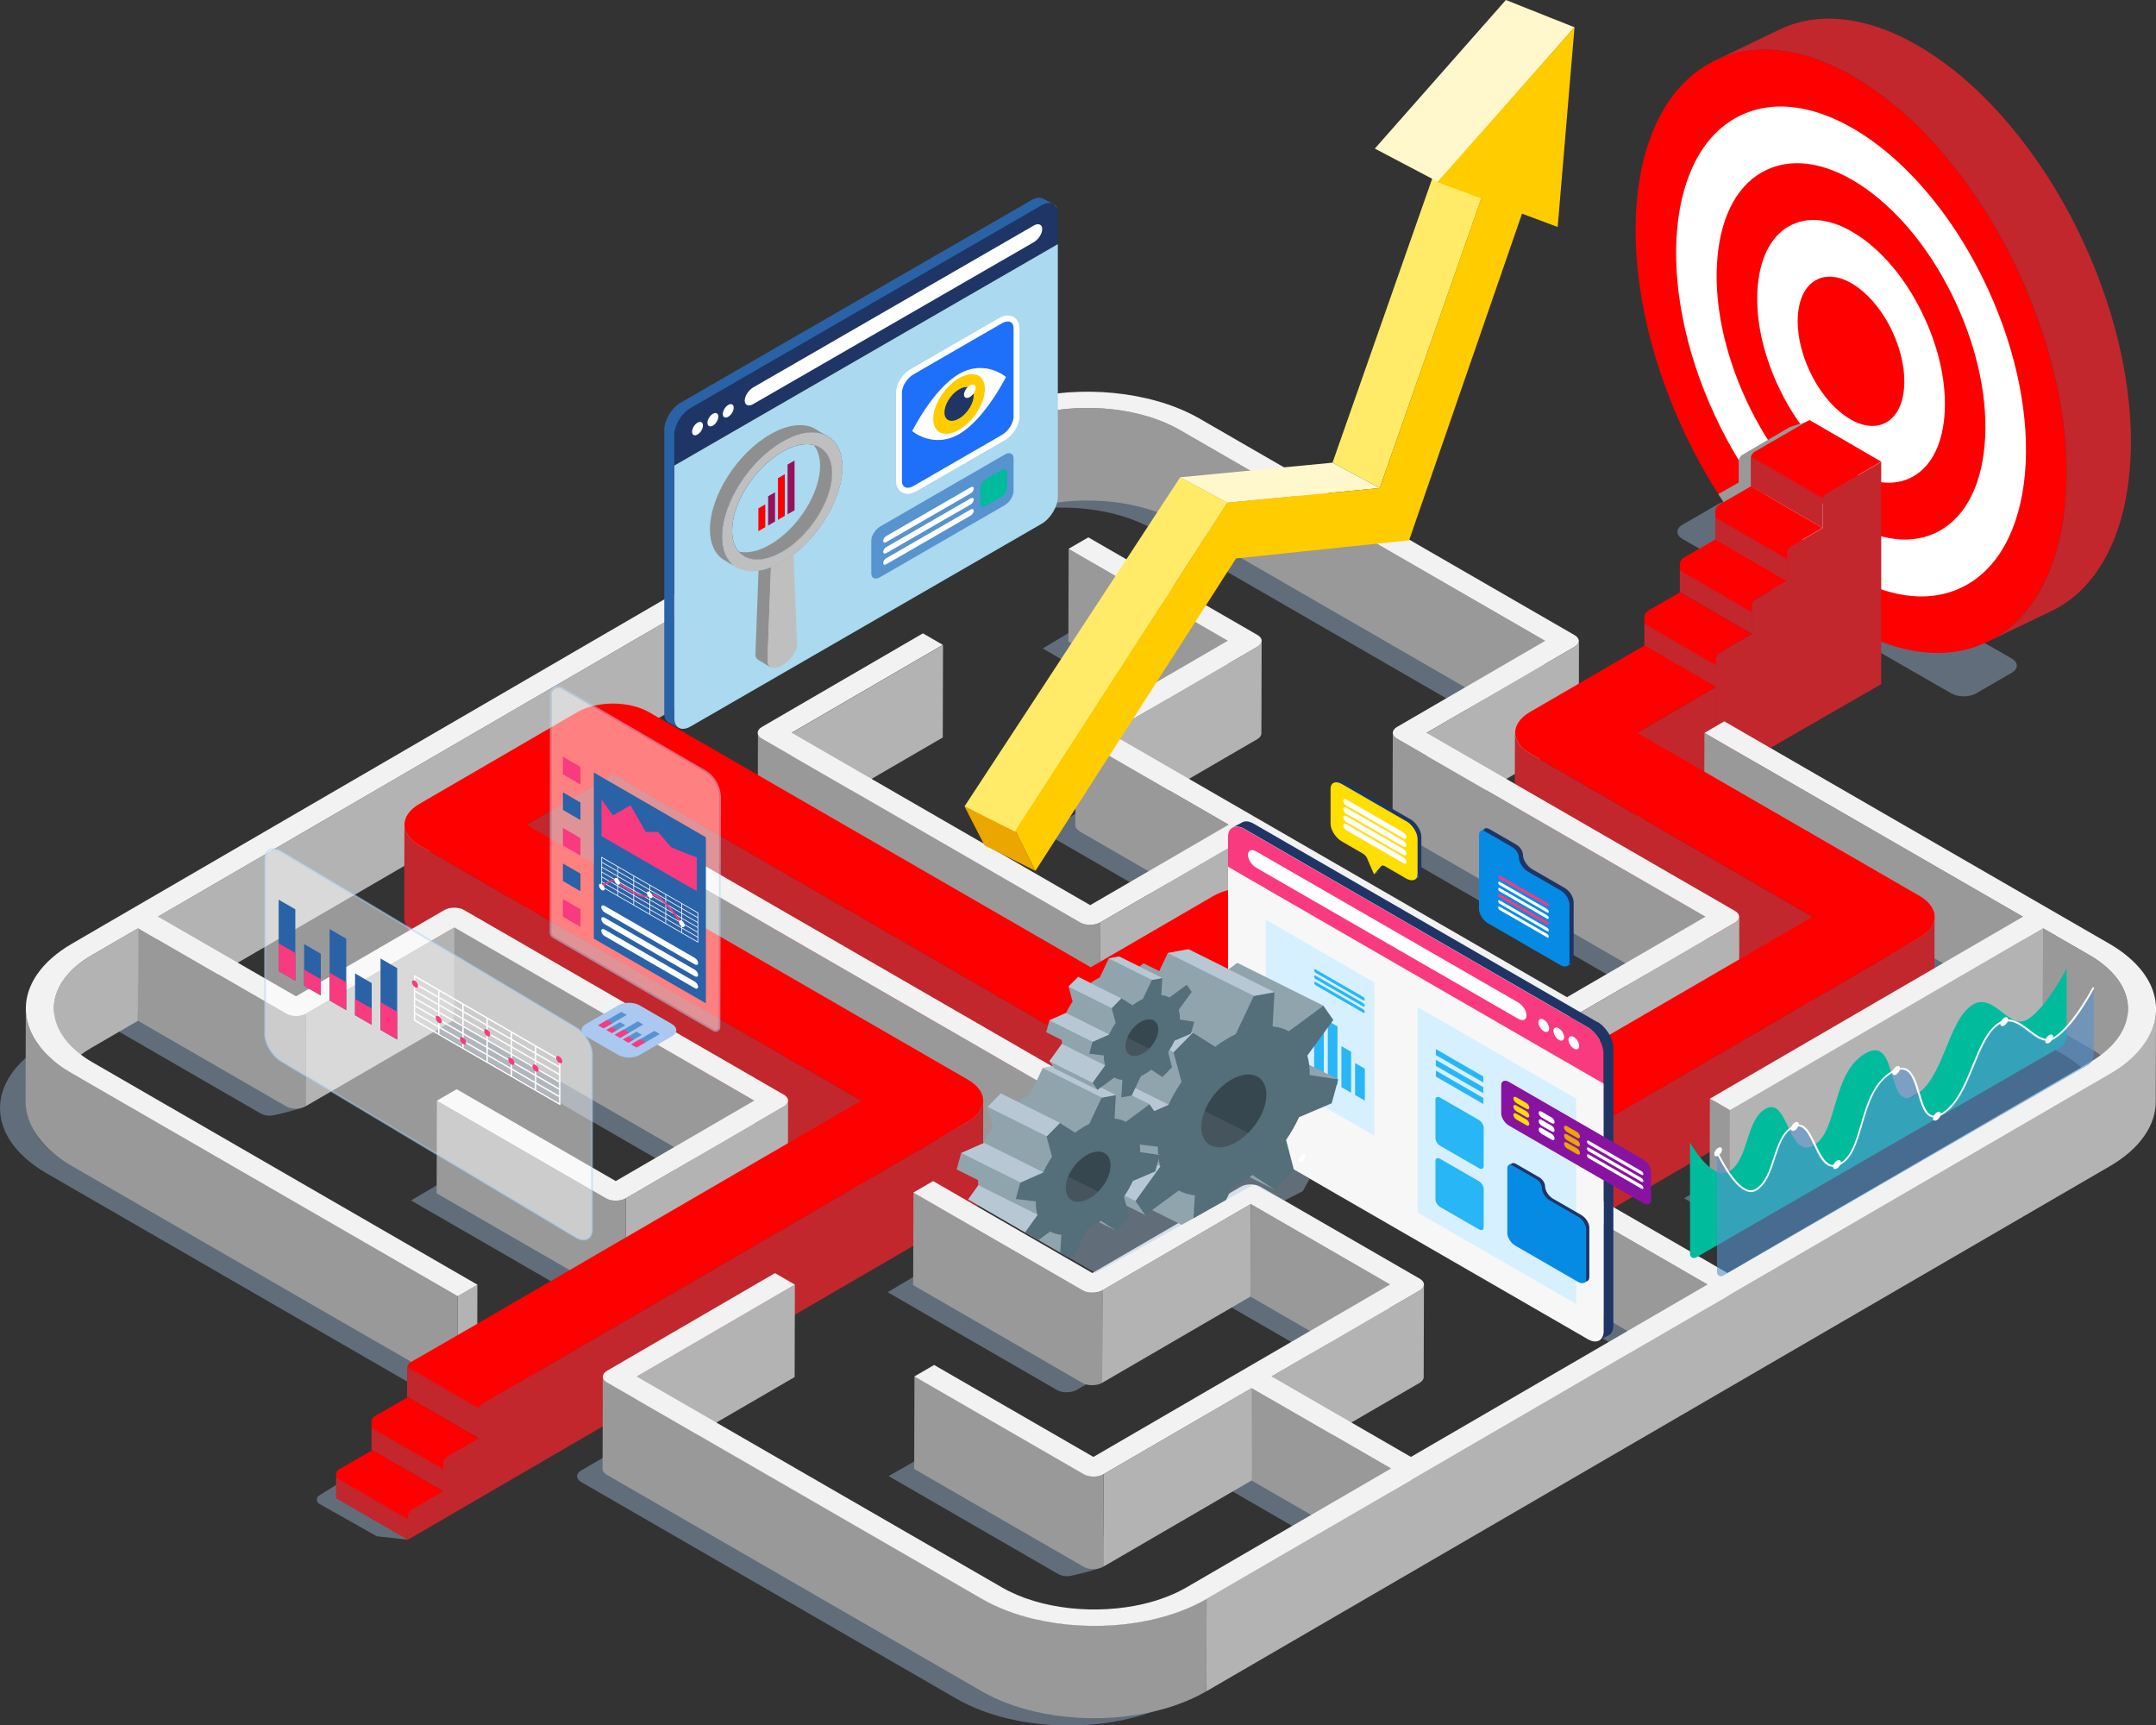 <?xml version="1.0" encoding="UTF-8"?><svg xmlns="http://www.w3.org/2000/svg" xmlns:xlink="http://www.w3.org/1999/xlink" viewBox="0 0 249.75 199.84"><rect x="0" y="0" width="249.75" height="199.84" fill="#333333" stroke="none"/><defs><style>.cls-1{fill:#068be5;}.cls-2{fill:#ffeb67;}.cls-3{opacity:.54;}.cls-3,.cls-4{fill:#f7f7f7;}.cls-5,.cls-6,.cls-7{fill:#fff;}.cls-8{fill:url(#Dégradé_sans_nom_5-7);}.cls-9{fill:#2962a6;}.cls-10{fill:#29b6f6;}.cls-11{mix-blend-mode:multiply;}.cls-11,.cls-12{fill:#999;}.cls-13{fill:#bfbfbf;}.cls-14,.cls-6{opacity:.5;}.cls-15{fill:#37474f;}.cls-16{fill:#546e7a;}.cls-17{fill:#c1272d;}.cls-18{fill:#1f4996;}.cls-19{isolation:isolate;}.cls-20{stroke-width:.16px;}.cls-20,.cls-6,.cls-21,.cls-7{stroke-miterlimit:10;}.cls-20,.cls-22,.cls-21{fill:none;}.cls-20,.cls-21{stroke:#fff;}.cls-23,.cls-24{fill:#a8c4e5;}.cls-25{fill:#fff8cc;}.cls-26{fill:#b7c8d4;}.cls-27{fill:#1e3565;}.cls-28{fill:url(#Dégradé_sans_nom_5-6);}.cls-29{fill:#d6f0ff;}.cls-30{fill:url(#Dégradé_sans_nom_5);}.cls-31,.cls-24{opacity:.4;}.cls-32{fill:url(#Dégradé_sans_nom_5-4);}.cls-33{fill:#325594;}.cls-34{fill:#ffde01;}.cls-35{fill:#8f8f8f;}.cls-36{fill:#90a4ae;}.cls-37{fill:#95115a;}.cls-6{stroke:#a6d3ff;}.cls-6,.cls-7{stroke-width:.21px;}.cls-38{fill:url(#Dégradé_sans_nom_5-3);}.cls-39{fill:url(#Dégradé_sans_nom_5-2);}.cls-40{fill:#eca600;}.cls-41{clip-path:url(#clippath);}.cls-42{fill:#69757b;opacity:.31;}.cls-43{fill:url(#Dégradé_sans_nom_5-5);}.cls-44{fill:#00bb9c;}.cls-21{stroke-width:.08px;}.cls-45{fill:#b3b3b3;}.cls-46{fill:#aac8f0;}.cls-47{fill:#fc0;}.cls-48{fill:#1e70fa;}.cls-7{stroke:#b4d8fc;}.cls-49{opacity:.6;}.cls-49,.cls-50{fill:#5793ce;}.cls-51{fill:#ecf3ff;}.cls-52{fill:#f93a7f;}.cls-53{fill:#f2f2f2;}.cls-54{fill:red;}.cls-55{fill:#aad9f0;}.cls-56{fill:#8813a0;}</style><linearGradient id="Dégradé_sans_nom_5" x1="207.09" y1="58.82" x2="212.13" y2="50.1" gradientUnits="userSpaceOnUse"><stop offset=".28" stop-color="#c1272d"/><stop offset=".3" stop-color="#dc1519"/><stop offset=".31" stop-color="red"/></linearGradient><linearGradient id="Dégradé_sans_nom_5-2" x1="202.31" y1="64.57" x2="206.01" y2="58.18" xlink:href="#Dégradé_sans_nom_5"/><linearGradient id="Dégradé_sans_nom_5-3" x1="198.2" y1="70.71" x2="201.9" y2="64.31" xlink:href="#Dégradé_sans_nom_5"/><linearGradient id="Dégradé_sans_nom_5-4" x1="194.07" y1="76.88" x2="197.79" y2="70.45" xlink:href="#Dégradé_sans_nom_5"/><linearGradient id="Dégradé_sans_nom_5-5" x1="51.45" y1="164.27" x2="56.49" y2="155.54" xlink:href="#Dégradé_sans_nom_5"/><linearGradient id="Dégradé_sans_nom_5-6" x1="46.66" y1="170.02" x2="50.36" y2="163.61" xlink:href="#Dégradé_sans_nom_5"/><linearGradient id="Dégradé_sans_nom_5-7" x1="42.78" y1="175.76" x2="46.25" y2="169.75" xlink:href="#Dégradé_sans_nom_5"/><clipPath id="clippath"><polygon class="cls-22" points="108.47 136.8 126.91 147.45 145.24 137.19 154.58 142.31 166.26 120.71 140.02 98.83 111.83 108.47 108.47 136.8"/></clipPath></defs><g class="cls-19"><g id="Calque_2"><g id="Layer_1"><g><g id="goal"><g class="cls-31"><path class="cls-23" d="M194.91,62.43l31.13,17.88c.8,.46,2.09,.46,2.88,0l4.11-2.38c.8-.46,.8-1.21,0-1.66l-31.13-17.88c-.8-.46-2.09-.46-2.88,0l-4.11,2.38c-.8,.46-.8,1.21,0,1.66Z"/></g><g><path class="cls-54" d="M239.23,58.19c.37-4.08,.07-8.5-.88-13.15-.92-4.48-2.42-8.98-4.44-13.36-2.02-4.38-4.48-8.43-7.3-12.04-2.92-3.74-6.09-6.83-9.44-9.19-3.35-2.36-6.67-3.85-9.87-4.43-3.09-.56-5.94-.25-8.47,.92-2.53,1.17-4.61,3.14-6.19,5.86-1.63,2.82-2.65,6.31-3.02,10.39-.37,4.08-.07,8.5,.88,13.15,.92,4.48,2.42,8.98,4.44,13.36,2.02,4.38,4.48,8.43,7.3,12.04,2.92,3.74,6.09,6.83,9.44,9.19,3.35,2.36,6.67,3.85,9.87,4.43,3.09,.56,5.94,.25,8.47-.92,2.53-1.17,4.61-3.14,6.19-5.86,1.63-2.82,2.65-6.31,3.02-10.39Z"/><ellipse class="cls-5" cx="214.42" cy="40.69" rx="17.43" ry="30.19" transform="translate(2.71 93.71) rotate(-24.8)"/><path class="cls-54" d="M229.89,51.61c.46-5.04-.72-10.91-3.32-16.53-2.6-5.62-6.31-10.32-10.44-13.24s-8.2-3.69-11.44-2.19c-3.25,1.5-5.29,5.1-5.74,10.14-.46,5.04,.72,10.91,3.32,16.53,2.6,5.62,6.31,10.32,10.44,13.24,4.13,2.91,8.2,3.69,11.44,2.19,3.25-1.5,5.29-5.1,5.74-10.14Z"/><path class="cls-5" d="M225.23,48.31c.32-3.52-.5-7.62-2.32-11.54-1.81-3.93-4.4-7.21-7.29-9.24-2.89-2.04-5.72-2.58-7.99-1.53-2.27,1.05-3.69,3.56-4.01,7.08-.32,3.52,.5,7.62,2.32,11.54,1.81,3.93,4.4,7.21,7.29,9.24,2.89,2.04,5.72,2.58,7.99,1.53,2.27-1.05,3.69-3.56,4.01-7.08Z"/><path class="cls-54" d="M220.56,45.02c.18-2-.29-4.33-1.32-6.56-1.03-2.23-2.5-4.09-4.14-5.25-1.64-1.16-3.25-1.46-4.54-.87-1.29,.59-2.1,2.02-2.28,4.02-.18,2,.29,4.33,1.32,6.56,1.03,2.23,2.5,4.09,4.14,5.25,1.64,1.16,3.25,1.46,4.54,.87,1.29-.6,2.1-2.02,2.28-4.02Z"/><path class="cls-17" d="M245.81,41.45c-.92-4.48-2.42-8.98-4.44-13.36-2.02-4.38-4.48-8.43-7.3-12.04-2.92-3.74-6.09-6.83-9.44-9.19-3.35-2.36-6.67-3.85-9.87-4.43-3.09-.56-5.94-.25-8.47,.92l-7.46,3.59c2.53-1.17,5.38-1.48,8.47-.92,3.21,.58,6.53,2.07,9.87,4.43,3.35,2.36,6.52,5.45,9.44,9.19,2.82,3.61,5.27,7.66,7.3,12.04,2.02,4.38,3.52,8.87,4.44,13.36,.96,4.64,1.25,9.07,.88,13.15-.37,4.08-1.39,7.58-3.02,10.39-1.58,2.72-3.66,4.69-6.19,5.86l7.46-3.59c2.53-1.17,4.61-3.14,6.19-5.86,1.63-2.82,2.65-6.31,3.02-10.39,.37-4.08,.07-8.5-.88-13.15Z"/></g></g><g id="maze"><g><path class="cls-11" d="M202.15,61.63l7.56-12.94-2.38,.78-5.5,3.21c-.23,.13-.42,.46-.42,.72v2.49s-2.36,1.34-2.36,1.34c.98,1.53,2.01,3,3.1,4.4Z"/><path class="cls-30" d="M209.61,48.65l-6.38,3.69c-.23,.13-.42,.46-.42,.72v3.27s8.32,4.82,8.32,4.82v-3.27c-.01-.27,.18-.59,.41-.72l6.38-3.69-8.31-4.82Z"/><path class="cls-39" d="M202.82,56.33l-3.7,2.14c-.23,.13-.42,.46-.42,.72v3.27s8.32,4.82,8.32,4.82v-3.27c-.01-.27,.18-.59,.41-.72l3.7-2.14-8.31-4.82Z"/><path class="cls-38" d="M198.71,62.47l-3.7,2.14c-.23,.13-.42,.46-.42,.72v3.27s8.32,4.82,8.32,4.82v-3.27c-.01-.27,.18-.59,.41-.72l3.7-2.14-8.31-4.82Z"/><path class="cls-17" d="M217.92,53.46v25.78s-19.26,11.08-19.26,11.08l.14-10.71v-3.32c-.01-.27,.18-.59,.41-.72l3.7-2.14v-3.27c-.01-.27,.18-.59,.41-.72l3.7-2.14v-3.27c-.01-.27,.18-.59,.41-.72l3.7-2.14v-3.27c-.01-.27,.18-.59,.41-.72l6.38-3.69Z"/><path class="cls-32" d="M194.6,68.61l-3.7,2.14c-.23,.13-.42,.46-.42,.72v3.32s8.32,4.82,8.32,4.82v-3.32c-.01-.27,.18-.59,.41-.72l3.7-2.14-8.31-4.82Z"/></g><g><g class="cls-31"><path class="cls-23" d="M4.38,131.67c-1.12-1.58-1.41-3.32-.86-4.98,.55-1.66,1.92-3.24,4.14-4.53l5.36-3.11,17.14,9.9c.3,.18,.72,.28,1.15,.28s3.46-.79,3.76-.97l14.57-9.3,34.74,20.06-16.04,9.32-17.58-11.15-3.14,1.85,1.15,.67,18.43,10.64c.3,.18,.72,.27,1.15,.27s.85-.1,1.15-.28l18.33-10.65c.3-.18,.47-.42,.47-.67,0-.25-.17-.49-.48-.67l-37.04-21.39c-.64-.37-1.67-.37-2.3,0l-17.18,9.99-15.99-9.23L112.29,61.36c1.48-.86,3.18-1.5,5-1.93,2.73-.64,5.72-.8,8.59-.48,2.87,.32,5.6,1.12,7.83,2.41l42.29,24.41-17.18,9.98c-.3,.18-.47,.42-.47,.67,0,.25,.17,.49,.48,.67l35.74,20.63-16.04,9.32-53.03-30.62,17.19-9.99c.3-.18,.47-.42,.47-.67,0-.25-.17-.49-.48-.67l-18.65-11.92-3.24,1.94,18.44,10.65-17.19,9.99c-.62,.36-.63,.95,.13,1.4l17.17,9.91-16.04,9.32-34.59-19.97,17.52-10.18-2.31-1.33-18.67,10.85c-.3,.18-.47,.42-.47,.67,0,.25,.17,.49,.48,.67l36.89,21.3c.3,.18,.72,.27,1.15,.27s.85-.1,1.15-.27l17.18-9.98,35.74,20.63c.3,.18,.72,.28,1.15,.28,.43,0,.85-.1,1.15-.28l18.33-10.65c.3-.18,.47-.42,.47-.67,0-.25-.17-.49-.48-.67l-35.74-20.63,17.18-9.98c.3-.18,.47-.42,.47-.67,0-.25-.18-.49-.48-.66l-43.44-25.08c-1.8-1.04-3.88-1.82-6.1-2.34-3.33-.78-6.96-.98-10.44-.58-3.48,.39-6.8,1.37-9.48,2.93L5.35,120.84c-1.79,1.04-3.13,2.24-4.02,3.53-1.34,1.93-1.66,4.03-.98,6.05,.68,2.01,2.38,3.94,5.08,5.5l44.59,25.75,2.96-.82L7.72,134.58c-1.49-.86-2.6-1.85-3.34-2.9Z"/><path class="cls-23" d="M246.42,126.34c-.68-2.01-2.38-3.94-5.08-5.5l-44.59-25.75-2.29,1.33,1.15,.67,35.74,20.63-36.26,21.07,2.31,1.33,2.96-.82-.17-.8,33.47-19.45,5.39,3.11c1.49,.86,2.6,1.85,3.34,2.9,1.12,1.58,1.41,3.32,.86,4.98-.55,1.66-1.92,3.24-4.13,4.53l-42.01,24.41-54.19-31.28c-.3-.18-.72-.28-1.15-.28-.43,0-.85,.1-1.15,.28l-17.18,9.98-55.34-31.95-2.29,1.33,1.15,.67,55.34,31.95c.3,.18,.72,.28,1.15,.28,.43,0,3.3-.76,3.61-.93l14.72-9.33,53.03,30.62-34.36,19.97-16.14-9.32,17.18-9.98c.3-.18,.47-.42,.47-.67,0-.25-.18-.49-.48-.67l-18.45-10.65c-.3-.18-.72-.28-1.15-.28s-.84,.1-1.15,.28l-17.18,9.99-17.21-11.4-3.52,2.08,19.6,11.32c.3,.18,.72,.28,1.15,.27,.43,0,.85-.1,1.15-.27l17.18-9.99,16.14,9.32-34.36,19.97-17.24-11.32-3.5,2,19.6,11.32c.3,.18,.72,.28,1.15,.28,.43,0,3.39-.78,3.7-.95l14.63-9.31,16.14,9.32-23.68,13.76c-1.48,.86-3.18,1.5-5,1.93-2.73,.64-5.73,.8-8.59,.48-2.87-.32-5.6-1.12-7.83-2.41l-42.29-24.41,18.33-10.65-2.31-1.33-19.47,11.32c-.3,.18-.47,.42-.47,.67,0,.25,.18,.49,.48,.67l43.44,25.08c1.8,1.04,3.88,1.82,6.1,2.34,3.33,.78,6.96,.98,10.44,.59,3.47-.39,6.8-1.37,9.48-2.93l104.64-60.81c1.79-1.04,3.13-2.24,4.02-3.53,1.34-1.93,1.66-4.03,.98-6.04Z"/></g><path class="cls-12" d="M136.71,49.82c-2.23-1.29-4.96-2.09-7.83-2.41-2.87-.32-5.87-.16-8.59,.48-1.82,.43-3.52,1.07-5,1.93l-.03,10.72c1.48-.86,3.18-1.5,5-1.93,2.73-.64,5.72-.8,8.59-.48,2.87,.32,5.6,1.12,7.83,2.41l42.29,24.41,.03-10.72-42.29-24.41Z"/><polygon class="cls-12" points="124.94 64.24 123.79 63.58 123.76 74.3 124.91 74.96 142.2 84.94 142.23 74.22 124.94 64.24"/><polygon class="cls-17" points="198.8 79.55 198.77 90.27 189.6 95.6 189.64 84.88 198.8 79.55"/><path class="cls-45" d="M182.44,74.9l-17.18,9.98-.03,10.72,17.18-9.98c.3-.18,.47-.42,.47-.67l.03-10.72c0,.25-.17,.49-.47,.67Z"/><path class="cls-45" d="M145.68,74.89l-17.19,9.99-.03,10.72,17.19-9.99c.3-.18,.47-.42,.47-.67l.03-10.72c0,.25-.17,.49-.47,.67Z"/><polygon class="cls-45" points="109.24 74.7 109.21 85.42 91.69 95.6 91.72 84.88 109.24 74.7"/><path class="cls-12" d="M125.17,85.62c-.4-.24-.58-.51-.58-.77l-.03,10.72c0,.26,.19,.53,.58,.77l17.17,9.91,.03-10.72-17.17-9.91Z"/><polygon class="cls-17" points="71.06 89.68 71.03 100.4 60.96 106.25 60.99 95.53 71.06 89.68"/><polygon class="cls-53" points="144.65 96.86 144.62 107.58 142.31 106.25 142.34 95.53 144.65 96.86"/><polygon class="cls-45" points="115.28 49.82 115.25 60.54 18.26 116.9 18.29 106.18 115.28 49.82"/><polygon class="cls-12" points="198.59 85.55 197.44 84.88 197.41 95.6 198.56 96.27 234.3 116.9 234.33 106.18 198.59 85.55"/><path class="cls-17" d="M177.22,87.28c-1.09-.63-1.72-1.51-1.73-2.4l-.03,10.72c0,.89,.64,1.77,1.73,2.4l32.74,18.9,.03-10.72-32.74-18.9Z"/><path class="cls-12" d="M161.82,85.55c-.3-.18-.48-.42-.48-.67l-.03,10.72c0,.25,.17,.49,.48,.67l35.74,20.63,.03-10.72-35.74-20.63Z"/><polygon class="cls-45" points="144.65 96.86 144.62 107.58 127.43 117.57 127.46 106.85 144.65 96.86"/><path class="cls-12" d="M126.32,107.12c-.43,0-.85-.1-1.15-.27l-36.89-21.3c-.3-.18-.48-.42-.48-.67l-.03,10.72c0,.25,.17,.49,.48,.67l36.89,21.3c.3,.18,.72,.27,1.15,.27s.85-.1,1.15-.27l.03-10.72c-.3,.18-.72,.27-1.15,.27Z"/><polygon class="cls-53" points="236.64 107.51 236.61 118.23 234.3 116.9 234.33 106.18 236.64 107.51"/><polygon class="cls-53" points="18.29 106.18 18.26 116.9 15.97 118.23 16 107.51 18.29 106.18"/><path class="cls-12" d="M245.38,113.53c-.74-1.06-1.86-2.04-3.34-2.9l-5.39-3.11-.03,10.72,5.39,3.11c1.49,.86,2.6,1.85,3.34,2.9,.76,1.07,1.13,2.21,1.13,3.35l.03-10.72c0-1.14-.37-2.28-1.13-3.35Z"/><path class="cls-45" d="M10.64,110.63c-2.22,1.29-3.59,2.87-4.14,4.53-.18,.54-.27,1.09-.27,1.63l-.03,10.72c0-.55,.09-1.09,.27-1.63,.55-1.66,1.92-3.24,4.14-4.53l5.36-3.11,.03-10.72-5.36,3.11Z"/><path class="cls-45" d="M201.01,106.85l-18.33,10.65-.03,10.72,18.33-10.65c.3-.18,.47-.42,.47-.67l.03-10.72c0,.25-.17,.49-.47,.67Z"/><path class="cls-12" d="M181.54,117.77c-.43,0-.85-.1-1.15-.28l-35.74-20.63-.03,10.72,35.74,20.63c.3,.18,.72,.28,1.15,.28s.85-.1,1.15-.28l.03-10.72c-.3,.18-.72,.28-1.15,.28Z"/><path class="cls-17" d="M48.58,97.93c-1.09-.63-1.72-1.51-1.73-2.4l-.03,10.72c0,.89,.64,1.77,1.73,2.4l51.18,29.55,.03-10.72-51.18-29.55Z"/><path class="cls-12" d="M34.3,117.69c-.43,0-.85-.1-1.15-.28l-17.14-9.9-.03,10.72,17.14,9.9c.3,.18,.72,.28,1.15,.28s.85-.1,1.15-.28l.03-10.72c-.3,.18-.72,.28-1.15,.28Z"/><polygon class="cls-17" points="144.73 110.98 144.69 121.7 130.5 129.95 130.53 119.23 144.73 110.98"/><path class="cls-17" d="M126.39,120.22c-1.54,0-3.05-.36-4.15-.99l-51.18-29.55-.03,10.72,51.18,29.55c1.09,.63,2.61,.99,4.15,.99,1.54,0,3.05-.36,4.14-.99l.03-10.72c-1.09,.63-2.59,.99-4.14,.99Z"/><polygon class="cls-12" points="87.36 127.48 87.33 138.2 52.6 118.14 52.28 107.16 87.36 127.48"/><polygon class="cls-45" points="52.63 107.42 52.6 118.14 35.41 128.13 35.44 117.41 52.63 107.42"/><path class="cls-17" d="M222.4,108.58l-36.65,21.3-.03,10.72,36.65-21.3c1.09-.63,1.71-1.51,1.7-2.4l.03-10.72c0,.89-.62,1.77-1.7,2.4Z"/><polygon class="cls-45" points="236.64 107.51 236.61 118.23 200.35 139.3 200.26 128.5 236.64 107.51"/><polygon class="cls-12" points="200.38 128.58 200.35 139.3 198.04 137.97 198.07 127.25 200.38 128.58"/><path class="cls-12" d="M126.44,128.42c-.43,0-.85-.1-1.15-.28l-55.34-31.95-1.15-.67-.03,10.72,1.15,.67,55.34,31.95c.3,.18,.72,.28,1.15,.28,.43,0,.85-.1,1.15-.28l.03-10.72c-.3,.18-.72,.28-1.15,.28Z"/><path class="cls-17" d="M181.61,130.87c-1.54,0-3.05-.36-4.15-.99l-32.74-18.9-.03,10.72,32.74,18.9c1.09,.63,2.61,.99,4.15,.99,1.54,0,3.22-.48,4.31-1.11l-.14-10.6c-1.09,.63-2.59,.99-4.14,.99Z"/><polygon class="cls-45" points="144.82 118.06 144.74 128.88 127.55 138.87 127.33 128.26 144.82 118.06"/><path class="cls-45" d="M90.82,128.14l-18.33,10.65-.03,10.72,18.33-10.65c.3-.18,.47-.42,.47-.67l.03-10.72c0,.25-.17,.49-.47,.67Z"/><path class="cls-12" d="M71.34,139.07c-.43,0-.85-.1-1.15-.27l-18.43-10.64-1.15-.67-.03,10.72,1.15,.67,18.43,10.64c.3,.18,.72,.27,1.15,.27,.43,0,.85-.1,1.15-.28l.03-10.72c-.3,.18-.72,.28-1.15,.28Z"/><polygon class="cls-53" points="200.09 147.45 200.06 158.17 197.77 159.5 197.8 148.78 200.09 147.45"/><polygon class="cls-12" points="197.8 148.78 197.77 159.5 144.74 128.88 144.77 118.16 197.8 148.78"/><polygon class="cls-12" points="161.03 148.78 161 159.5 144.85 150.18 144.88 139.46 161.03 148.78"/><polygon class="cls-45" points="144.88 139.46 144.85 150.18 127.67 160.17 127.7 149.45 144.88 139.46"/><polygon class="cls-45" points="55.3 148.78 55.27 159.5 52.98 160.83 53.01 150.11 55.3 148.78"/><path class="cls-12" d="M8.42,124.37c-2.7-1.56-4.4-3.49-5.08-5.5-.23-.69-.35-1.39-.35-2.09l-.03,10.72c0,.7,.11,1.4,.35,2.09,.68,2.01,2.38,3.94,5.08,5.5l44.59,25.75,.03-10.72L8.42,124.37Z"/><path class="cls-54" d="M198.8,79.55l-9.16,5.33,32.74,18.9c1.09,.63,1.73,1.51,1.73,2.4,0,.89-.62,1.77-1.7,2.4l-36.65,21.3c-1.09,.63-2.59,.99-4.14,.99-1.54,0-3.05-.36-4.15-.99l-32.74-18.9-14.2,8.25c-1.09,.63-2.59,.99-4.14,.99s-3.05-.36-4.15-.99l-51.18-29.55-10.07,5.85,51.18,29.55c1.09,.63,1.72,1.51,1.73,2.4,0,.89-.62,1.77-1.7,2.4l-45.82,26.63-4.13,2.4-8.31-4.8,45.82-26.63-51.18-29.55c-1.09-.63-1.72-1.51-1.73-2.4,0-.89,.61-1.77,1.7-2.4l18.33-10.65c1.09-.63,2.59-.99,4.14-.99,1.54,0,3.05,.36,4.15,.99l51.18,29.55,14.2-8.25c1.09-.63,2.59-.99,4.14-.99,1.54,0,3.05,.36,4.15,.99l32.74,18.9,28.4-16.5-32.74-18.9c-1.09-.63-1.72-1.51-1.73-2.4,0-.89,.62-1.77,1.7-2.4l13.29-7.72,8.31,4.8Z"/><polygon class="cls-17" points="62.26 158.9 62.22 169.63 53.91 164.83 53.94 154.11 62.26 158.9"/><path class="cls-17" d="M112.2,129.88l-45.82,26.63-4.13,2.4-.03,10.72,4.13-2.4,45.82-26.63c1.09-.63,1.71-1.51,1.7-2.4l.03-10.72c0,.89-.62,1.77-1.7,2.4Z"/><path class="cls-12" d="M126.56,149.72c-.43,0-.85-.1-1.15-.27l-19.6-11.32-.03,10.72,19.6,11.32c.3,.18,.72,.28,1.15,.27,.43,0,.85-.1,1.15-.27l.03-10.72c-.3,.18-.72,.27-1.15,.27Z"/><path class="cls-45" d="M164.48,149.45l-17.18,9.98-.03,10.72,17.18-9.98c.3-.18,.47-.42,.47-.67l.03-10.72c0,.25-.17,.49-.47,.67Z"/><polygon class="cls-45" points="92.08 148.78 92.05 159.5 73.72 170.15 73.75 159.43 92.08 148.78"/><polygon class="cls-53" points="147.3 159.43 147.27 170.15 144.98 171.48 145.01 160.76 147.3 159.43"/><polygon class="cls-53" points="163.44 168.75 163.41 179.47 161.12 180.8 161.15 170.08 163.44 168.75"/><polygon class="cls-12" points="161.15 170.08 161.12 180.8 144.98 171.48 145.01 160.76 161.15 170.08"/><polygon class="cls-45" points="145.01 160.76 144.98 171.48 127.8 181.47 127.83 170.75 145.01 160.76"/><path class="cls-12" d="M126.68,171.02c-.43,0-.85-.1-1.15-.28l-18.45-10.65-1.15-.67-.03,10.72,1.15,.67,18.45,10.65c.3,.18,.72,.28,1.15,.28s.85-.1,1.15-.28l.03-10.72c-.3,.18-.72,.28-1.15,.28Z"/><path class="cls-45" d="M248.43,120.84c-.89,1.28-2.24,2.49-4.02,3.53l-104.64,60.81-.03,10.72,104.64-60.81c1.79-1.04,3.13-2.24,4.02-3.53,.88-1.27,1.32-2.61,1.32-3.96l.03-10.72c0,1.34-.44,2.69-1.32,3.96Z"/><path class="cls-12" d="M130.29,188.1c-3.48,.39-7.11,.2-10.44-.59-2.22-.52-4.3-1.3-6.1-2.34l-43.44-25.08c-.3-.18-.48-.42-.48-.67l-.03,10.72c0,.25,.18,.49,.48,.67l43.44,25.08c1.8,1.04,3.88,1.82,6.1,2.34,3.33,.78,6.96,.98,10.44,.59,3.47-.39,6.8-1.37,9.48-2.93l.03-10.72c-2.68,1.56-6.01,2.54-9.48,2.93Z"/><g><path class="cls-53" d="M7.37,120.13c-1.12-1.58-1.41-3.32-.86-4.98,.55-1.66,1.92-3.24,4.14-4.53l5.36-3.11,17.14,9.9c.3,.18,.72,.28,1.15,.28s.85-.1,1.15-.28l17.18-9.99,34.74,20.06-16.04,9.32-18.43-10.64-2.29,1.33,1.15,.67,18.43,10.64c.3,.18,.72,.27,1.15,.27s.85-.1,1.15-.28l18.33-10.65c.3-.18,.47-.42,.47-.67,0-.25-.17-.49-.48-.67l-37.04-21.39c-.64-.37-1.67-.37-2.3,0l-17.18,9.99-15.99-9.23L115.28,49.82c1.48-.86,3.18-1.5,5-1.93,2.73-.64,5.72-.8,8.59-.48,2.87,.32,5.6,1.12,7.83,2.41l42.29,24.41-17.18,9.98c-.3,.18-.47,.42-.47,.67,0,.25,.17,.49,.48,.67l35.74,20.63-16.04,9.32-53.03-30.62,17.19-9.99c.3-.18,.47-.42,.47-.67,0-.25-.17-.49-.48-.67l-19.6-11.31-2.29,1.33,1.15,.67,17.29,9.98-17.19,9.99c-.62,.36-.63,.95,.13,1.4l17.17,9.91-16.04,9.32-34.59-19.97,17.52-10.18-2.31-1.33-18.67,10.85c-.3,.18-.47,.42-.47,.67,0,.25,.17,.49,.48,.67l36.89,21.3c.3,.18,.72,.27,1.15,.27s.85-.1,1.15-.27l17.18-9.98,35.74,20.63c.3,.18,.72,.28,1.15,.28,.43,0,.85-.1,1.15-.28l18.33-10.65c.3-.18,.47-.42,.47-.67s-.17-.49-.48-.67l-35.74-20.63,17.18-9.98c.3-.18,.47-.42,.47-.67,0-.25-.18-.49-.48-.66l-43.44-25.08c-1.8-1.04-3.88-1.82-6.1-2.34-3.33-.78-6.96-.98-10.44-.58-3.48,.39-6.8,1.37-9.48,2.93L8.34,109.3c-1.79,1.04-3.13,2.24-4.02,3.53-1.34,1.93-1.66,4.03-.98,6.05,.68,2.01,2.38,3.94,5.08,5.5l44.59,25.75,2.29-1.33L10.71,123.04c-1.49-.86-2.6-1.85-3.34-2.9Z"/><path class="cls-53" d="M249.41,114.8c-.68-2.01-2.38-3.94-5.08-5.5l-44.59-25.75-2.29,1.33,1.15,.67,35.74,20.63-36.26,21.07,2.31,1.33,36.26-21.07,5.39,3.11c1.49,.86,2.6,1.85,3.34,2.9,1.12,1.58,1.41,3.32,.86,4.98-.55,1.66-1.92,3.24-4.13,4.53l-42.01,24.41-54.19-31.28c-.3-.18-.72-.28-1.15-.28-.43,0-.85,.1-1.15,.28l-17.18,9.98-55.34-31.95-2.29,1.33,1.15,.67,55.34,31.95c.3,.18,.72,.28,1.15,.28,.43,0,.85-.1,1.15-.28l17.18-9.98,53.03,30.62-34.36,19.97-16.14-9.32,17.18-9.98c.3-.18,.47-.42,.47-.67,0-.25-.18-.49-.48-.67l-18.45-10.65c-.3-.18-.72-.28-1.15-.28s-.84,.1-1.15,.28l-17.18,9.99-18.45-10.65-2.29,1.33,19.6,11.32c.3,.18,.72,.28,1.15,.27,.43,0,.85-.1,1.15-.27l17.18-9.99,16.14,9.32-34.36,19.97-18.45-10.65-2.29,1.33,1.15,.67,18.45,10.65c.3,.18,.72,.28,1.15,.28,.43,0,.85-.1,1.15-.28l17.18-9.98,16.14,9.32-23.68,13.76c-1.48,.86-3.18,1.5-5,1.93-2.73,.64-5.73,.8-8.59,.48-2.87-.32-5.6-1.12-7.83-2.41l-42.29-24.41,18.33-10.65-2.31-1.33-19.47,11.32c-.3,.18-.47,.42-.47,.67,0,.25,.18,.49,.48,.67l43.44,25.08c1.8,1.04,3.88,1.82,6.1,2.34,3.33,.78,6.96,.98,10.44,.59,3.47-.39,6.8-1.37,9.48-2.93l104.64-60.81c1.79-1.04,3.13-2.24,4.02-3.53,1.34-1.93,1.66-4.03,.98-6.04Z"/></g></g><g><path class="cls-24" d="M39.53,171.62l-2.57,1.61c-.35,.22-.34,.74,.02,.95l6.67,3.76,3.59,.4-7.71-6.72Z"/><path class="cls-17" d="M62.36,158.85l.09,10.65-15.21,8.85-.1-2.79c0-.26,.19-.59,.42-.72l3.7-2.14v-3.28c-.01-.26,.18-.59,.41-.72l3.7-2.14v-3.28c-.01-.26,.18-.59,.41-.72l6.58-3.71Z"/><path class="cls-43" d="M53.97,154.09l-6.4,3.69c-.23,.13-.42,.46-.42,.72v3.28s8.31,4.81,8.31,4.81v-3.28c-.01-.26,.18-.59,.41-.72l6.42-3.71-8.32-4.79Z"/><path class="cls-28" d="M47.25,161.82l-3.7,2.14c-.32,.1-.51,.42-.51,.69v3.28s8.31,4.81,8.31,4.81v-3.28c-.01-.26,.18-.59,.41-.72l3.7-2.14-8.21-4.77Z"/><path class="cls-8" d="M43.14,167.96l-3.7,2.14c-.32,.1-.51,.42-.51,.69v2.75s8.31,4.81,8.31,4.81v-2.75c0-.26,.18-.59,.41-.72l3.7-2.14-8.21-4.77Z"/></g></g><g class="cls-19"><polygon class="cls-40" points="111.73 93.4 114.05 97.92 119.94 100.87 117.62 96.21 111.73 93.4"/><polygon class="cls-2" points="154.36 53.59 159.83 56.53 171.76 22.52 166.29 19.59 154.36 53.59"/><polygon class="cls-25" points="159.26 17.21 166.63 21.09 182.39 3.16 174.44 0 159.26 17.21"/><polygon class="cls-25" points="136.71 55.28 142.18 58.22 159.83 56.53 154.36 53.59 136.71 55.28"/><polygon class="cls-2" points="111.73 93.4 117.62 96.34 142.18 58.22 136.71 55.28 111.73 93.4"/><g><polygon class="cls-47" points="159.83 56.53 142.18 58.22 117.62 96.21 119.94 100.87 143.18 64.68 163.23 62.58 176.79 23.36 172.01 21.76 159.83 56.53"/><polygon class="cls-47" points="180.44 26.29 182.39 3.16 166.5 21.09 180.44 26.29"/></g></g><g><g class="cls-14"><path class="cls-7" d="M81.58,89.26l-16.46-9.56c-.58-.34-1.31,.08-1.31,.75l-.03,27.55c0,.23,.12,.44,.32,.55l18.57,10.79c.3,.17,.67-.04,.67-.39l.07-26.52c0-1.31-.69-2.52-1.82-3.17Z"/></g><g><path class="cls-44" d="M195.77,132.33v12.92c0,.35,.38,.58,.69,.4l42.26-24.4c.42-.24,.68-.69,.68-1.18v-7.91s-2.26,4.45-4.46,5.88c-2.2,1.43-3.94-3.2-6.45-1.65-2.87,1.78-3.3,8.57-6.67,10.52-3.37,1.95-1.9-6.94-5.58-4.98-4.13,2.19-3.25,9.11-6.16,10.74-2.9,1.63-2.94-5.49-5.42-4.31-2.48,1.18-2.01,5.95-4.39,7.33-2,1.15-4.5-3.36-4.5-3.36Z"/><path class="cls-49" d="M198.9,133.41v13.96c0,.35,.38,.58,.69,.4l42.26-24.4c.42-.24,.68-.69,.68-1.18v-7.81s-2.26,4.35-4.46,5.78c-2.2,1.43-3.94-3.2-6.45-1.65-2.87,1.78-3.3,8.57-6.67,10.52-3.37,1.95-1.9-6.94-5.58-4.98-4.13,2.19-3.25,9.11-6.16,10.74-2.9,1.63-2.94-5.49-5.42-4.31-2.48,1.18-2.01,5.95-4.39,7.33-2,1.15-4.5-4.41-4.5-4.41Z"/><path class="cls-5" d="M202.83,138.07c-.14,0-.29-.02-.44-.07-1.78-.57-3.52-4.39-3.59-4.55l.19-.09s1.78,3.9,3.46,4.44c.33,.1,.62,.08,.89-.08,1.13-.65,1.62-2.15,2.09-3.59,.5-1.53,1.01-3.12,2.32-3.74,.33-.16,.64-.18,.93-.08,.71,.25,1.17,1.22,1.66,2.25,.49,1.03,.99,2.09,1.74,2.33,.33,.1,.68,.04,1.08-.18,1.28-.72,1.82-2.56,2.39-4.5,.69-2.35,1.48-5.02,3.76-6.24,.59-.31,1.08-.38,1.5-.2,.84,.36,1.22,1.62,1.58,2.85,.33,1.12,.67,2.27,1.34,2.54,.31,.13,.69,.06,1.15-.21,1.73-1,2.68-3.32,3.6-5.57,.86-2.1,1.67-4.08,3.07-4.95,1.35-.84,2.46,.02,3.54,.85,.98,.75,1.9,1.46,2.9,.8,2.15-1.4,4.4-5.7,4.43-5.74l.18,.1c-.09,.18-2.3,4.39-4.5,5.82-1.13,.74-2.16-.05-3.15-.81-1.02-.78-2.08-1.6-3.3-.84-1.34,.83-2.14,2.78-2.99,4.85-.93,2.28-1.9,4.63-3.69,5.67-.52,.3-.95,.37-1.33,.22-.77-.31-1.11-1.46-1.47-2.67-.35-1.18-.71-2.4-1.46-2.72-.36-.15-.79-.09-1.32,.19-2.21,1.17-2.98,3.8-3.66,6.11-.58,1.99-1.13,3.86-2.49,4.63-.45,.25-.87,.32-1.25,.2-.83-.26-1.36-1.37-1.86-2.44-.45-.94-.91-1.92-1.54-2.14-.24-.09-.49-.06-.77,.07-1.22,.58-1.7,2.06-2.21,3.62-.48,1.48-.98,3.01-2.18,3.71-.2,.11-.41,.17-.63,.17Z"/><path class="cls-5" d="M199.48,133.15c0,.25-.2,.57-.45,.71s-.45,.06-.45-.19,.2-.57,.45-.71c.25-.14,.45-.06,.45,.19Z"/><path class="cls-5" d="M208.37,130.21c0,.25-.2,.57-.45,.71-.25,.14-.45,.06-.45-.19s.2-.57,.45-.71c.25-.14,.45-.06,.45,.19Z"/><path class="cls-5" d="M213.24,134.62c0,.25-.2,.57-.45,.71-.25,.14-.45,.06-.45-.19s.2-.57,.45-.71c.25-.14,.45-.06,.45,.19Z"/><path class="cls-5" d="M224.82,129.02c0,.25-.2,.57-.45,.71-.25,.14-.45,.06-.45-.19s.2-.57,.45-.71c.25-.14,.45-.06,.45,.19Z"/><path class="cls-5" d="M232.62,118.07c0,.25-.2,.57-.45,.71-.25,.14-.45,.06-.45-.19s.2-.57,.45-.71c.25-.14,.45-.06,.45,.19Z"/><path class="cls-5" d="M237.83,120.08c0,.25-.2,.57-.45,.71s-.45,.06-.45-.19,.2-.57,.45-.71c.25-.14,.45-.06,.45,.19Z"/><path class="cls-5" d="M220.1,123.74c0,.25-.2,.57-.45,.71-.25,.14-.45,.06-.45-.19s.2-.57,.45-.71c.25-.14,.45-.06,.45,.19Z"/></g><polygon class="cls-52" points="67.24 90.86 65.21 89.69 65.21 87.65 67.24 88.83 67.24 90.86"/><polygon class="cls-9" points="67.24 94.99 65.21 93.81 65.21 91.77 67.24 92.95 67.24 94.99"/><polygon class="cls-52" points="67.24 99.11 65.21 97.93 65.21 95.89 67.24 97.07 67.24 99.11"/><polygon class="cls-9" points="67.24 103.23 65.21 102.05 65.21 100.02 67.24 101.19 67.24 103.23"/><polygon class="cls-52" points="67.24 107.35 65.21 106.18 65.21 104.14 67.24 105.31 67.24 107.35"/><polygon class="cls-9" points="81.77 116.21 68.79 108.72 68.79 89.48 81.77 96.98 81.77 116.21"/><path class="cls-46" d="M77.84,120.03l-3.76,2.17c-.67,.39-1.78,.39-2.45,0l-3.76-2.17c-.67-.39-.67-1.03,0-1.42l3.76-2.17c.67-.39,1.78-.39,2.45,0l3.76,2.17c.67,.39,.67,1.03,0,1.42Z"/><path class="cls-6" d="M66.66,143.28l-34.04-20.34c-1.06-.63-1.92-2.04-1.92-3.14v-20.31c0-1.09,.87-1.47,1.92-.84l34.04,20.34c1.06,.63,1.92,2.04,1.92,3.14v20.31c0,1.09-.87,1.47-1.92,.84Z"/><g><polygon class="cls-50" points="73.12 120.96 73.74 121.32 76.43 119.77 75.8 119.41 73.12 120.96"/><polygon class="cls-50" points="72.16 120.4 72.79 120.77 74.36 119.86 73.73 119.5 72.16 120.4"/><polygon class="cls-50" points="71.2 119.85 71.83 120.21 74.51 118.67 73.89 118.3 71.2 119.85"/><polygon class="cls-50" points="70.25 119.3 70.87 119.66 72.44 118.76 71.82 118.39 70.25 119.3"/><polygon class="cls-50" points="69.29 118.75 69.92 119.11 72.6 117.56 71.97 117.2 69.29 118.75"/><polygon class="cls-52" points="73.12 120.96 73.74 121.32 74.79 120.72 74.16 120.35 73.12 120.96"/><polygon class="cls-52" points="72.16 120.4 72.79 120.77 73.4 120.41 72.77 120.05 72.16 120.4"/><polygon class="cls-52" points="71.2 119.85 71.83 120.21 72.87 119.61 72.25 119.25 71.2 119.85"/><polygon class="cls-52" points="70.25 119.3 70.87 119.66 71.48 119.31 70.86 118.95 70.25 119.3"/><polygon class="cls-52" points="69.29 118.75 69.92 119.11 70.96 118.51 70.33 118.14 69.29 118.75"/></g><g><polygon class="cls-9" points="34.21 113.6 32.28 112.48 32.28 104.21 34.21 105.32 34.21 113.6"/><polygon class="cls-9" points="37.16 115.3 35.23 114.18 35.23 109.35 37.16 110.46 37.16 115.3"/><polygon class="cls-9" points="40.11 117 38.18 115.88 38.18 107.61 40.11 108.73 40.11 117"/><polygon class="cls-9" points="43.06 118.7 41.13 117.59 41.13 112.75 43.06 113.87 43.06 118.7"/><polygon class="cls-9" points="46.01 120.41 44.08 119.29 44.08 111.02 46.01 112.14 46.01 120.41"/><polygon class="cls-52" points="34.21 113.6 32.28 112.48 32.28 109.26 34.21 110.38 34.21 113.6"/><polygon class="cls-52" points="37.16 115.3 35.23 114.18 35.23 112.3 37.16 113.42 37.16 115.3"/><polygon class="cls-52" points="40.11 117 38.18 115.88 38.18 112.67 40.11 113.78 40.11 117"/><polygon class="cls-52" points="43.06 118.7 41.13 117.59 41.13 115.71 43.06 116.82 43.06 118.7"/><polygon class="cls-52" points="46.01 120.41 44.08 119.29 44.08 116.07 46.01 117.19 46.01 120.41"/></g><g><path class="cls-5" d="M80.5,111.71l-10.48-6.05c-.2-.12-.37-.38-.37-.59h0c0-.2,.17-.27,.37-.16l10.48,6.05c.2,.12,.37,.38,.37,.59h0c0,.2-.17,.27-.37,.16Z"/><path class="cls-5" d="M80.5,113.08l-10.48-6.05c-.2-.12-.37-.38-.37-.59h0c0-.2,.17-.27,.37-.16l10.48,6.05c.2,.12,.37,.38,.37,.59h0c0,.2-.17,.27-.37,.16Z"/><path class="cls-5" d="M80.5,114.46l-10.48-6.05c-.2-.12-.37-.38-.37-.59h0c0-.2,.17-.27,.37-.16l10.48,6.05c.2,.12,.37,.38,.37,.59h0c0,.2-.17,.27-.37,.16Z"/></g><g><g><polygon class="cls-21" points="69.7 99.3 80.84 105.73 80.84 109.12 69.7 102.69 69.7 99.3"/><rect class="cls-5" x="75.23" y="98.91" width=".08" height="12.86" transform="translate(-53.6 117.85) rotate(-60)"/><rect class="cls-5" x="75.23" y="98.34" width=".08" height="12.86" transform="translate(-53.11 117.57) rotate(-60)"/><rect class="cls-5" x="75.23" y="97.78" width=".08" height="12.86" transform="translate(-52.62 117.29) rotate(-60)"/><rect class="cls-5" x="75.23" y="97.21" width=".08" height="12.86" transform="translate(-52.13 117) rotate(-60)"/><rect class="cls-5" x="75.23" y="96.65" width=".08" height="12.86" transform="translate(-51.64 116.72) rotate(-60)"/><rect class="cls-5" x="78.94" y="104.66" width=".08" height="3.39"/><rect class="cls-5" x="77.08" y="103.59" width=".08" height="3.39"/><rect class="cls-5" x="75.23" y="102.51" width=".08" height="3.39"/><rect class="cls-5" x="73.37" y="101.44" width=".08" height="3.39"/><rect class="cls-5" x="71.51" y="100.37" width=".08" height="3.39"/></g><path class="cls-52" d="M78.9,107.03s-2.19-3.11-3.22-3.29c-.1-.02-.18,0-.25,.04-.96,.68-3.63-1.19-4.02-1.66-.25-.29-1.15,.24-1.65,.64l-.12-.15c.15-.12,1.47-1.14,1.92-.61,.43,.51,2.97,2.2,3.77,1.63,.11-.08,.24-.1,.39-.08,1.11,.19,3.26,3.24,3.35,3.37l-.16,.11Z"/><path class="cls-5" d="M70.04,102.96c0,.19-.16,.24-.34,.13-.18-.12-.32-.36-.31-.54,0-.19,.16-.24,.34-.13,.18,.12,.32,.36,.31,.54Z"/><path class="cls-5" d="M71.81,102.28c0,.19-.16,.24-.34,.13-.18-.12-.32-.36-.31-.54,0-.19,.16-.24,.34-.13,.18,.12,.32,.36,.31,.54Z"/><path class="cls-5" d="M75.59,103.85c0,.19-.16,.24-.34,.13-.18-.12-.32-.36-.31-.54,0-.19,.16-.24,.34-.13,.18,.12,.32,.36,.31,.54Z"/><path class="cls-5" d="M79.31,107.19c0,.19-.16,.24-.34,.13-.18-.12-.32-.36-.31-.54,0-.19,.16-.24,.34-.13s.32,.36,.31,.54Z"/></g><polygon class="cls-52" points="69.68 92.59 70.99 94.44 73.04 93.27 74.81 96.36 76.22 96.36 77.75 98.13 79.6 98.89 80.71 99.3 80.71 103.22 69.68 96.85 69.68 92.59"/><g><polygon class="cls-20" points="48.02 113.06 64.84 122.77 64.84 127.89 48.02 118.18 48.02 113.06"/><rect class="cls-5" x="56.35" y="112.47" width=".16" height="19.41" transform="translate(-77.6 109.96) rotate(-60)"/><rect class="cls-5" x="56.35" y="111.62" width=".16" height="19.41" transform="translate(-76.86 109.53) rotate(-60)"/><rect class="cls-5" x="56.35" y="110.77" width=".16" height="19.41" transform="translate(-76.12 109.11) rotate(-60)"/><rect class="cls-5" x="56.35" y="109.91" width=".16" height="19.41" transform="translate(-75.38 108.68) rotate(-60)"/><rect class="cls-5" x="56.35" y="109.06" width=".16" height="19.41" transform="translate(-74.64 108.25) rotate(-60)"/><rect class="cls-5" x="61.96" y="121.15" width=".16" height="5.12"/><rect class="cls-5" x="59.16" y="119.53" width=".16" height="5.12"/><rect class="cls-5" x="56.35" y="117.91" width=".16" height="5.12"/><rect class="cls-5" x="53.55" y="116.3" width=".16" height="5.12"/><rect class="cls-5" x="50.75" y="114.68" width=".16" height="5.12"/></g><path class="cls-52" d="M48.43,114.2c0,.2-.18,.26-.37,.14-.2-.13-.35-.39-.34-.59,0-.2,.18-.26,.37-.14,.2,.13,.35,.39,.34,.59Z"/><path class="cls-52" d="M51.18,118.32c0,.2-.18,.26-.37,.14-.2-.13-.35-.39-.34-.59,0-.2,.18-.26,.37-.14,.2,.13,.35,.39,.34,.59Z"/><path class="cls-52" d="M53.99,120.77c0,.2-.18,.26-.37,.14-.2-.13-.35-.39-.34-.59,0-.2,.18-.26,.37-.14,.2,.13,.35,.39,.34,.59Z"/><path class="cls-52" d="M56.79,119.85c0,.2-.18,.26-.37,.14s-.35-.39-.34-.59c0-.2,.18-.26,.37-.14,.2,.13,.35,.39,.34,.59Z"/><path class="cls-52" d="M59.59,123.15c0,.2-.18,.26-.37,.14-.2-.13-.35-.39-.34-.59,0-.2,.18-.26,.37-.14,.2,.13,.35,.39,.34,.59Z"/><path class="cls-52" d="M65.14,122.96c0,.2-.18,.26-.37,.14-.2-.13-.35-.39-.34-.59,0-.2,.18-.26,.37-.14,.2,.13,.35,.39,.34,.59Z"/><path class="cls-52" d="M62.39,123.94c0,.2-.18,.26-.37,.14-.2-.13-.35-.39-.34-.59s.18-.26,.37-.14c.2,.13,.35,.39,.34,.59Z"/></g><g><g><polygon class="cls-33" points="122.09 23.67 122.09 23.67 122.08 23.67 122.09 23.67"/><path class="cls-5" d="M122.08,23.67l-.18-.09c.06,.02,.12,.06,.18,.09Z"/><path class="cls-5" d="M122.43,24.11l-.34-.44c.15,.1,.26,.25,.34,.44Z"/><path class="cls-33" d="M120.93,23.06l-.17-.09c.06,.02,.12,.05,.17,.09Z"/><path class="cls-52" d="M122.05,23.65l-.1-.05s.07,.03,.1,.05Z"/><polygon class="cls-33" points="122.05 23.65 122.05 23.65 122.05 23.65 122.05 23.65"/><path class="cls-33" d="M120.75,22.96h.01s0,0-.01,0h0Z"/><path class="cls-33" d="M120.8,23.7s.01,0,.02-.01c0,0-.01,0-.02,.01Z"/><polygon class="cls-33" points="120.48 23.88 120.48 23.88 120.65 23.78 120.48 23.88"/><path class="cls-33" d="M120.97,23.63s.01,0,.02,0c0,0-.01,0-.02,0Z"/><path class="cls-33" d="M120.83,23.69s.1-.04,.14-.06c-.05,.02-.09,.04-.14,.06Z"/><path class="cls-33" d="M120.65,23.78c.05-.03,.1-.06,.15-.08-.05,.02-.1,.05-.15,.08Z"/><path class="cls-27" d="M78.25,49.51c.04-.11,.08-.22,.12-.34,.06-.15,.14-.3,.22-.44,.02-.04,.04-.07,.06-.11,.04-.07,.09-.14,.13-.21,.07-.1,.14-.2,.22-.3,.1-.13,.21-.25,.33-.36,.09-.08,.18-.16,.27-.24,.12-.1,.25-.19,.38-.26l40.49-23.38,.18-.1c.05-.03,.1-.06,.15-.08,0,0,.01,0,.02-.01,.05-.02,.1-.04,.14-.06,0,0,.01,0,.02,0,.1-.04,.2-.07,.3-.09,.25-.05,.47-.03,.66,.06l.1,.05s0,0,0,0c.3,.19,.49,.56,.49,1.09v3.53l-44.43,25.65v-3.53c0-.28,.05-.58,.15-.88Z"/><path class="cls-9" d="M78.83,46.65l40.67-23.48c.48-.28,.92-.33,1.25-.2,0,0,0,0,.01,0l.17,.09,1.02,.54c-.19-.09-.41-.11-.66-.06-.1,.02-.19,.05-.3,.09,0,0-.01,0-.02,0-.05,.02-.09,.04-.14,.06,0,0-.01,0-.02,.01-.05,.02-.1,.05-.15,.08l-.18,.1-40.49,23.38c-.13,.07-.26,.16-.38,.26-.09,.07-.18,.15-.27,.24-.12,.11-.23,.23-.33,.36-.08,.1-.15,.2-.22,.3-.05,.07-.09,.14-.13,.21-.02,.04-.04,.07-.06,.11-.08,.14-.15,.29-.22,.44-.05,.11-.09,.22-.12,.34-.1,.3-.15,.6-.15,.88v32.8s0,0,0,0c0,.05,0,.1,0,.15,0,0,0,.02,0,.03,0,.05,0,.1,.02,.14,0,0,0,0,0,0,.02,.1,.04,.19,.07,.27,.09,.24,.24,.42,.44,.53h0s-1.16-.61-1.16-.61h0s0,0,0,0c-.33-.18-.53-.56-.53-1.11V49.78c0-1.13,.84-2.53,1.88-3.13Z"/><path class="cls-55" d="M122.54,28.27v29.27c0,1.13-.84,2.53-1.88,3.13l-40.67,23.48c-.53,.3-1,.34-1.34,.16-.2-.1-.35-.28-.44-.53-.03-.08-.06-.17-.07-.27,0,0,0,0,0,0,0-.05-.01-.09-.02-.14,0,0,0-.02,0-.03,0-.05,0-.1,0-.15,0,0,0,0,0,0v-29.27l44.43-25.65Z"/><path class="cls-5" d="M87.24,46.81l32.52-18.76c.53-.31,.97-.99,.97-1.52h0c0-.53-.43-.72-.97-.41l-32.52,18.76c-.53,.31-.97,.99-.97,1.52h0c0,.53,.43,.72,.97,.41Z"/><path class="cls-5" d="M83.73,47.95c0,.38,.28,.52,.63,.32,.35-.2,.63-.67,.63-1.05s-.28-.52-.63-.32c-.35,.2-.63,.67-.63,1.05Z"/><path class="cls-5" d="M81.95,48.98c0,.38,.28,.52,.63,.32s.63-.67,.63-1.05-.28-.52-.63-.32-.63,.67-.63,1.05Z"/><path class="cls-5" d="M80.17,50.01c0,.38,.28,.52,.63,.32s.63-.67,.63-1.05-.28-.52-.63-.32-.63,.67-.63,1.05Z"/></g><path class="cls-5" d="M105.16,57.19c-.8,0-1.36-.6-1.36-1.47v-10.25c0-.99,.72-2.16,1.68-2.71l10.25-5.92c.34-.2,.69-.3,1.01-.3,.8,0,1.36,.6,1.36,1.47v10.25c0,.99-.72,2.16-1.68,2.71l-10.25,5.92c-.34,.2-.69,.3-1.01,.3Z"/><path class="cls-48" d="M116.07,50.37l-10.25,5.92c-.74,.43-1.34,.17-1.34-.57v-10.25c0-.74,.6-1.68,1.34-2.11l10.25-5.92c.74-.43,1.34-.17,1.34,.57v10.25c0,.74-.6,1.68-1.34,2.11Z"/><g><g><path class="cls-5" d="M116.53,43.66s-2.43,4.89-5.43,6.62c-3,1.73-5.43-.35-5.43-.35,0,0,2.43-4.89,5.43-6.62,3-1.73,5.43,.35,5.43,.35Z"/><ellipse class="cls-47" cx="111.1" cy="46.79" rx="3.98" ry="2.25" transform="translate(6.92 107.45) rotate(-53.05)"/><ellipse class="cls-27" cx="111.1" cy="46.79" rx="2.25" ry="1.27" transform="translate(6.92 107.45) rotate(-53.05)"/></g><path class="cls-5" d="M113.01,44.93c0,.37-.3,.85-.67,1.06s-.67,.09-.67-.28,.3-.85,.67-1.06,.67-.09,.67,.28Z"/></g><path class="cls-50" d="M116.39,58.51l-14.44,8.34c-.56,.33-1.02,.13-1.02-.43v-3.81c0-.56,.46-1.29,1.02-1.62l14.44-8.34c.56-.33,1.02-.13,1.02,.43v3.81c0,.56-.46,1.29-1.02,1.62Z"/><g><polygon class="cls-37" points="91.23 59.57 92.04 59.1 92.04 53.34 91.23 53.81 91.23 59.57"/><polygon class="cls-54" points="90.11 60.22 90.91 59.75 90.91 54.92 90.11 55.39 90.11 60.22"/><polygon class="cls-37" points="88.98 60.87 89.78 60.4 89.78 57.02 88.98 57.48 88.98 60.87"/><polygon class="cls-54" points="87.85 61.52 88.65 61.06 88.65 58.42 87.85 58.88 87.85 61.52"/></g><g><path class="cls-9" d="M84.03,64.95l-.26-.16c.08,.06,.17,.11,.26,.16Z"/><path class="cls-3" d="M90.6,51.15c.35-.2,.69-.37,1.02-.52-.73,.09-1.55,.37-2.41,.87-3.2,1.85-5.79,5.93-5.79,9.13,0,.53,.07,1.01,.21,1.42,.05-3.83,3.16-8.7,6.97-10.9Z"/><path class="cls-35" d="M94.76,49.87l-.57-.33c-1.27-.56-3.03-.35-4.98,.78-3.84,2.22-6.97,7.15-6.97,11,0,1.65,.57,2.83,1.53,3.47l.26,.16,1.12,.68s-.23-.14-.5-.42c-.65-.68-1.03-1.71-1.03-3.04,0-.03,0-.07,0-.1,.05-3.83,3.16-8.7,6.97-10.9,.35-.2,.69-.37,1.02-.52,1.34-.58,2.55-.7,3.53-.42l.92,.41-1.32-.76Z"/><path class="cls-35" d="M88.93,75.8c.09-2.47,.19-4.94,.28-7.4,.03-.89,.07-1.78,.1-2.67-.5,.19-.98,.32-1.44,.39-.03,.88-.07,1.77-.1,2.65-.09,2.31-.18,4.61-.26,6.92-.02,.4,.13,.66,.4,.78h0s1.33,.81,1.33,.81l.16-1.17-.47-.3Z"/><path class="cls-18" d="M96.18,53.37c.13,.41,.21,.89,.21,1.42,0,3.2-2.59,7.28-5.79,9.13-.02,.01-.05,.03-.07,.04,0,.2,.02,.4,.02,.6,.44-.26,.88-.51,1.33-.77,0,.15,.01,.3,.02,.44,3.23-2.47,5.68-6.73,5.68-10.13,0-2.1-.94-3.45-2.42-3.88,.65,.68,1.03,1.71,1.03,3.04,0,.03,0,.07,0,.1Z"/><path class="cls-18" d="M87.92,64.89s0-.06,0-.09c-.98,.05-1.8-.27-2.35-.91-.93-.22-1.62-.85-1.94-1.84,0,.03,0,.07,0,.1,0,1.33,.38,2.36,1.03,3.04,.91,.26,2.03,.17,3.26-.3Z"/><path class="cls-18" d="M91.63,50.64c1.1-.13,2.02,.18,2.62,.89,.93,.22,1.62,.85,1.94,1.84,0-.03,0-.07,0-.1,0-1.33-.38-2.36-1.03-3.04-.98-.28-2.19-.16-3.53,.42Z"/><path class="cls-18" d="M85.57,63.89c-.48-.57-.76-1.38-.76-2.42,0-3.2,2.59-7.28,5.79-9.13,1.38-.8,2.64-1.04,3.64-.81-.6-.7-1.51-1.02-2.62-.89-.33,.14-.68,.31-1.02,.52-3.81,2.2-6.92,7.07-6.97,10.9,.32,.99,1.01,1.63,1.94,1.84Z"/><path class="cls-18" d="M90.56,64.55c0-.2-.02-.4-.02-.6-.84,.47-1.63,.74-2.34,.83-.09,.04-.18,.08-.27,.11-.02,.41-.03,.82-.05,1.23,.46-.07,.94-.2,1.44-.39,0-.15,.01-.31,.02-.46,.41-.24,.82-.47,1.23-.71Z"/><path class="cls-18" d="M87.92,64.89c.09-.04,.18-.07,.27-.11-.09,.01-.18,.02-.27,.02,0,.03,0,.06,0,.09Z"/><path class="cls-35" d="M96.18,53.37c-.32-.99-1.01-1.63-1.94-1.84,.48,.57,.76,1.38,.76,2.42,0,3.2-2.59,7.28-5.79,9.13-1.38,.8-2.64,1.04-3.64,.81,.55,.65,1.36,.96,2.35,.91,.09,0,.18-.01,.27-.02,.71-.08,1.51-.35,2.34-.83,.02-.01,.05-.03,.07-.04,3.2-1.85,5.79-5.93,5.79-9.13,0-.53-.07-1.01-.21-1.42Z"/><path class="cls-18" d="M90.56,64.55l.02,.56s.02,0,.03-.01c.44-.26,.88-.55,1.3-.87,0-.15-.01-.3-.02-.44-.44,.26-.88,.51-1.33,.77Z"/><path class="cls-18" d="M89.33,65.26c0,.15-.01,.31-.02,.46,.41-.16,.84-.36,1.27-.61l-.02-.56c-.41,.24-.82,.47-1.23,.71Z"/><path class="cls-13" d="M95.16,50.22c-.98-.28-2.19-.16-3.53,.42-.33,.14-.68,.31-1.02,.52-3.81,2.2-6.92,7.07-6.97,10.9,0,.03,0,.07,0,.1,0,1.33,.38,2.36,1.03,3.04,.75,.79,1.88,1.12,3.21,.92,.46-.07,.94-.2,1.44-.39,.41-.16,.84-.36,1.27-.61,0,0,.02,0,.03-.01,.44-.26,.88-.55,1.3-.87,3.23-2.47,5.68-6.73,5.68-10.13,0-2.1-.99-3.49-2.42-3.88Zm-4.56,13.69s-.05,.03-.07,.04c-.84,.47-1.63,.74-2.34,.83-.09,.01-.18,.02-.27,.02-.98,.05-1.8-.27-2.35-.91-.48-.57-.76-1.38-.76-2.42,0-3.2,2.59-7.28,5.79-9.13,1.38-.8,2.64-1.04,3.64-.81,.93,.22,1.62,.85,1.94,1.84,.13,.41,.21,.89,.21,1.42,0,3.2-2.59,7.28-5.79,9.13Z"/><path class="cls-13" d="M92.04,67.6c-.04-1.13-.09-2.25-.13-3.38-.42,.32-.85,.62-1.3,.87,0,0-.02,0-.03,.01-.43,.25-.86,.45-1.27,.61-.03,.89-.07,1.78-.1,2.67-.1,2.66-.2,5.32-.3,7.99,0,.05,0,.1,0,.14-.04,.86,.73,1.1,1.71,.54h0c.98-.57,1.75-1.69,1.71-2.51l-.28-6.95Z"/></g><g><path class="cls-5" d="M102.66,62.79l9.79-5.65c.19-.11,.35-.36,.35-.55h0c0-.19-.16-.26-.35-.15l-9.79,5.65c-.19,.11-.35,.36-.35,.55h0c0,.19,.16,.26,.35,.15Z"/><path class="cls-5" d="M102.66,64.07l9.79-5.65c.19-.11,.35-.36,.35-.55h0c0-.19-.16-.26-.35-.15l-9.79,5.65c-.19,.11-.35,.36-.35,.55h0c0,.19,.16,.26,.35,.15Z"/><path class="cls-5" d="M102.66,65.36l9.79-5.65c.19-.11,.35-.36,.35-.55h0c0-.19-.16-.26-.35-.15l-9.79,5.65c-.19,.11-.35,.36-.35,.55h0c0,.19,.16,.26,.35,.15Z"/></g><path class="cls-44" d="M116.03,57.51l-1.85,1.07c-.34,.2-.62,.08-.62-.26v-1.85c0-.34,.28-.78,.62-.98l1.85-1.07c.34-.2,.62-.08,.62,.26v1.85c0,.34-.28,.78-.62,.98Z"/></g><g><g><polygon class="cls-33" points="142.7 95.88 142.7 95.88 142.7 95.88 142.7 95.88"/><path class="cls-5" d="M142.7,95.88l.17-.09c-.06,.02-.12,.06-.17,.09Z"/><path class="cls-5" d="M142.37,96.32l.33-.43c-.14,.1-.26,.25-.33,.43Z"/><path class="cls-33" d="M143.83,95.28l.16-.09c-.06,.02-.11,.05-.16,.09Z"/><path class="cls-52" d="M142.74,95.86l.1-.05s-.07,.03-.1,.05Z"/><polygon class="cls-33" points="142.74 95.86 142.74 95.86 142.74 95.86 142.74 95.86"/><path class="cls-33" d="M144.01,95.19h-.01s0,0,.01,0h0Z"/><path class="cls-33" d="M143.95,95.91s-.01,0-.02-.01c0,0,.01,0,.02,.01Z"/><polygon class="cls-33" points="144.28 96.09 144.28 96.09 144.1 95.99 144.28 96.09"/><path class="cls-33" d="M143.79,95.84s-.01,0-.02,0c0,0,.01,0,.02,0Z"/><path class="cls-33" d="M143.93,95.9s-.09-.04-.14-.06c.05,.02,.09,.04,.14,.06Z"/><path class="cls-33" d="M144.1,95.99s-.1-.05-.15-.08c.05,.02,.1,.05,.15,.08Z"/><path class="cls-52" d="M185.62,121.19c-.03-.11-.08-.22-.12-.33-.06-.15-.13-.29-.21-.43-.02-.04-.04-.07-.06-.1-.04-.07-.09-.14-.13-.2-.07-.1-.14-.2-.22-.29-.1-.13-.21-.24-.32-.35-.08-.08-.17-.16-.26-.23-.12-.1-.24-.18-.37-.26l-39.65-22.89-.18-.1s-.1-.05-.15-.08c0,0-.01,0-.02-.01-.05-.02-.09-.04-.14-.06,0,0-.01,0-.02,0-.1-.04-.2-.07-.29-.08-.24-.05-.46-.02-.65,.06l-.1,.05s0,0,0,0c-.3,.18-.48,.55-.48,1.07v3.46l43.51,25.12v-3.46c0-.28-.05-.57-.14-.86Z"/><path class="cls-27" d="M185.05,118.39l-39.83-22.99c-.47-.27-.9-.33-1.22-.2,0,0,0,0-.01,0l-.16,.09-1,.52c.18-.08,.4-.11,.65-.06,.09,.02,.19,.05,.29,.08,0,0,.01,0,.02,0,.05,.02,.09,.04,.14,.06,0,0,.01,0,.02,.01,.05,.02,.1,.05,.15,.08l.18,.1,39.65,22.89c.13,.07,.25,.16,.37,.26,.09,.07,.18,.15,.26,.23,.11,.11,.22,.23,.32,.35,.08,.09,.15,.19,.22,.29,.05,.07,.09,.14,.13,.2,.02,.03,.04,.07,.06,.1,.08,.14,.15,.28,.21,.43,.05,.11,.09,.22,.12,.33,.09,.29,.14,.59,.14,.86v32.12s0,0,0,0c0,.05,0,.1,0,.15,0,0,0,.02,0,.03,0,.05,0,.09-.02,.14,0,0,0,0,0,0-.02,.1-.04,.18-.07,.26-.09,.24-.24,.41-.43,.52h0s1.13-.6,1.13-.6h0s0,0,0,0c.32-.17,.52-.55,.52-1.09v-32.12c0-1.11-.82-2.48-1.84-3.07Z"/><path class="cls-4" d="M142.26,100.39v28.66c0,1.11,.83,2.48,1.84,3.07l39.83,22.99c.51,.3,.98,.34,1.31,.16,.19-.1,.34-.28,.43-.52,.03-.08,.05-.17,.07-.26,0,0,0,0,0,0,0-.04,.01-.09,.02-.14,0,0,0-.02,0-.03,0-.05,0-.1,0-.15,0,0,0,0,0,0v-28.66l-43.51-25.12Z"/><path class="cls-5" d="M175.88,118.01l-30.37-17.51c-.52-.3-.95-.97-.95-1.49h0c0-.52,.42-.7,.95-.4l30.37,17.51c.52,.3,.95,.97,.95,1.49h0c0,.52-.42,.7-.95,.4Z"/><path class="cls-5" d="M179.45,119.13c0,.37-.28,.51-.62,.31s-.62-.66-.62-1.03,.28-.51,.62-.31,.62,.66,.62,1.03Z"/><path class="cls-5" d="M181.19,120.13c0,.37-.28,.51-.62,.31-.34-.2-.62-.66-.62-1.03s.28-.51,.62-.31c.34,.2,.62,.66,.62,1.03Z"/><path class="cls-5" d="M182.93,121.14c0,.37-.28,.51-.62,.31-.34-.2-.62-.66-.62-1.03s.28-.51,.62-.31c.34,.2,.62,.66,.62,1.03Z"/></g><g><path class="cls-27" d="M163.34,94.87l-7.46-4.31c-.72-.41-1.31-.17-1.31,.55v4.04c0,.72,.59,1.65,1.31,2.06l2.47,1.43c.18,.11,.35,.3,.45,.51l.14,.33,.67,1.54,.67-.77,.14-.17c.09-.11,.26-.11,.45,0l2.47,1.43c.72,.41,1.31,.17,1.31-.55v-4.04c0-.72-.59-1.65-1.31-2.06Z"/><polygon class="cls-9" points="159.17 101.28 159.61 101.04 159.53 100.86 159.17 101.28"/><polygon class="cls-9" points="163.85 101.91 164.32 101.65 164.32 101.42 163.93 101.56 163.85 101.91"/><path class="cls-34" d="M162.9,95.12l-7.46-4.31c-.72-.41-1.31-.17-1.31,.55v4.04c0,.72,.59,1.65,1.31,2.06l2.47,1.43c.18,.11,.35,.3,.45,.51l.14,.33,.67,1.54,.67-.77,.14-.17c.09-.11,.26-.11,.45,0l2.47,1.43c.72,.41,1.31,.17,1.31-.55v-4.04c0-.72-.59-1.65-1.31-2.06Z"/><g><path class="cls-5" d="M162.57,97.11l-6.61-3.81c-.19-.11-.35-.36-.35-.55h0c0-.19,.16-.26,.35-.15l6.61,3.81c.19,.11,.35,.36,.35,.55h0c0,.19-.16,.26-.35,.15Z"/><path class="cls-5" d="M162.57,98.07l-6.61-3.81c-.19-.11-.35-.36-.35-.55h0c0-.19,.16-.26,.35-.15l6.61,3.81c.19,.11,.35,.36,.35,.55h0c0,.19-.16,.26-.35,.15Z"/><path class="cls-5" d="M162.57,99.03l-6.61-3.81c-.19-.11-.35-.36-.35-.55h0c0-.19,.16-.26,.35-.15l6.61,3.81c.19,.11,.35,.36,.35,.55h0c0,.19-.16,.26-.35,.15Z"/><path class="cls-5" d="M162.57,99.98l-6.61-3.81c-.19-.11-.35-.36-.35-.55h0c0-.19,.16-.26,.35-.15l6.61,3.81c.19,.11,.35,.36,.35,.55h0c0,.19-.16,.26-.35,.15Z"/></g></g><g><path class="cls-27" d="M181.24,102.84l-3.76-2.17c-.58-.34-1.06-1.08-1.06-1.67h0c0-.4-.33-.91-.73-1.15l-3.15-1.82c-.4-.23-.73-.09-.73,.31v8.66c0,.58,.47,1.33,1.06,1.66l8.36,4.83c.58,.34,1.06,.14,1.06-.45v-6.55c0-.58-.47-1.33-1.06-1.66Z"/><polygon class="cls-9" points="182.04 111.6 181.53 111.91 181.59 111.63 181.85 111.59 182.04 111.6"/><polygon class="cls-9" points="171.52 96.27 172.01 95.98 171.83 96.26 171.64 96.35 171.52 96.27"/><path class="cls-1" d="M180.76,103.13l-3.76-2.17c-.58-.34-1.06-1.08-1.06-1.67h0c0-.4-.33-.91-.73-1.15l-3.15-1.82c-.4-.23-.73-.09-.73,.31v8.66c0,.58,.47,1.33,1.06,1.66l8.36,4.83c.58,.34,1.06,.14,1.06-.45v-6.55c0-.58-.47-1.33-1.06-1.66Z"/></g><g><polygon class="cls-29" points="182.58 151.04 164.22 140.44 164.22 116.64 182.58 127.25 182.58 151.04"/><polygon class="cls-10" points="171.82 125.38 166.33 122.21 166.33 121.51 171.82 124.68 171.82 125.38"/><polygon class="cls-10" points="171.82 126.62 166.33 123.46 166.33 122.76 171.82 125.92 171.82 126.62"/><polygon class="cls-10" points="171.82 127.87 166.33 124.7 166.33 124 171.82 127.17 171.82 127.87"/></g><path class="cls-10" d="M171.31,135.3l-4.47-2.58c-.31-.18-.56-.57-.56-.88v-4.47c0-.31,.25-.41,.56-.23l4.47,2.58c.31,.18,.56,.57,.56,.88v4.47c0,.31-.25,.41-.56,.23Z"/><path class="cls-10" d="M171.31,142.39l-4.47-2.58c-.31-.18-.56-.57-.56-.88v-4.47c0-.31,.25-.41,.56-.23l4.47,2.58c.31,.18,.56,.57,.56,.88v4.47c0,.31-.25,.41-.56,.23Z"/><path class="cls-56" d="M190.37,139.37l-15.58-9c-.49-.28-.89-.92-.89-1.41v-3.27c0-.49,.4-.66,.89-.38l15.58,9c.49,.28,.89,.92,.89,1.41v3.27c0,.49-.4,.66-.89,.38Z"/><polygon class="cls-29" points="159.21 131.54 146.62 124.26 146.62 106.52 159.21 113.79 159.21 131.54"/><g><polygon class="cls-10" points="153.35 124.75 152.23 124.1 152.23 116.02 153.35 116.67 153.35 124.75"/><polygon class="cls-10" points="154.93 125.66 153.81 125.01 153.81 118.23 154.93 118.88 154.93 125.66"/><polygon class="cls-10" points="156.51 126.57 155.39 125.92 155.39 121.17 156.51 121.82 156.51 126.57"/><polygon class="cls-10" points="158.1 127.48 156.97 126.83 156.97 123.13 158.1 123.78 158.1 127.48"/></g><g><path class="cls-27" d="M183.18,140.73l-3.28-1.89c-.51-.29-.92-.94-.92-1.45h0c0-.35-.28-.8-.63-1l-2.74-1.58c-.35-.2-.63-.08-.63,.27v7.55c0,.51,.41,1.16,.92,1.45l7.29,4.21c.51,.29,.92,.12,.92-.39v-5.71c0-.51-.41-1.16-.92-1.45Z"/><polygon class="cls-9" points="183.86 148.37 183.48 148.58 183.53 148.33 183.76 148.3 183.86 148.37"/><polygon class="cls-9" points="174.76 134.94 175.13 134.74 175.02 134.93 174.86 135.01 174.76 134.94"/><path class="cls-1" d="M182.81,140.93l-3.28-1.89c-.51-.29-.92-.94-.92-1.45h0c0-.35-.28-.8-.63-1l-2.74-1.58c-.35-.2-.63-.08-.63,.27v7.55c0,.51,.41,1.16,.92,1.45l7.29,4.21c.51,.29,.92,.12,.92-.39v-5.71c0-.51-.41-1.16-.92-1.45Z"/></g><path class="cls-5" d="M151.22,133.92c0,.21-.17,.48-.38,.6-.21,.12-.38,.05-.38-.16s.17-.48,.38-.6c.21-.12,.38-.05,.38,.16Z"/><g><path class="cls-10" d="M157.9,115.85l-5.48-3.16c-.11-.06-.19-.2-.19-.31h0c0-.11,.09-.14,.19-.08l5.48,3.16c.11,.06,.19,.2,.19,.31h0c0,.11-.09,.14-.19,.08Z"/><path class="cls-10" d="M157.9,116.57l-5.48-3.16c-.11-.06-.19-.2-.19-.31h0c0-.11,.09-.14,.19-.08l5.48,3.16c.11,.06,.19,.2,.19,.31h0c0,.11-.09,.14-.19,.08Z"/><path class="cls-10" d="M157.9,117.29l-5.48-3.16c-.11-.06-.19-.2-.19-.31h0c0-.11,.09-.14,.19-.08l5.48,3.16c.11,.06,.19,.2,.19,.31h0c0,.11-.09,.14-.19,.08Z"/></g><g><path class="cls-52" d="M179.22,104.97l-5.48-3.16c-.11-.06-.19-.2-.19-.31h0c0-.11,.09-.14,.19-.08l5.48,3.16c.11,.06,.19,.2,.19,.31h0c0,.11-.09,.14-.19,.08Z"/><path class="cls-5" d="M179.22,105.69l-5.48-3.16c-.11-.06-.19-.2-.19-.31h0c0-.11,.09-.14,.19-.08l5.48,3.16c.11,.06,.19,.2,.19,.31h0c0,.11-.09,.14-.19,.08Z"/><path class="cls-5" d="M179.22,106.41l-5.48-3.16c-.11-.06-.19-.2-.19-.31h0c0-.11,.09-.14,.19-.08l5.48,3.16c.11,.06,.19,.2,.19,.31h0c0,.11-.09,.14-.19,.08Z"/></g><g><path class="cls-52" d="M179.22,107.12l-5.48-3.16c-.11-.06-.19-.2-.19-.31h0c0-.11,.09-.14,.19-.08l5.48,3.16c.11,.06,.19,.2,.19,.31h0c0,.11-.09,.14-.19,.08Z"/><path class="cls-5" d="M179.22,107.85l-5.48-3.16c-.11-.06-.19-.2-.19-.31h0c0-.11,.09-.14,.19-.08l5.48,3.16c.11,.06,.19,.2,.19,.31h0c0,.11-.09,.14-.19,.08Z"/><path class="cls-5" d="M179.22,108.57l-5.48-3.16c-.11-.06-.19-.2-.19-.31h0c0-.11,.09-.14,.19-.08l5.48,3.16c.11,.06,.19,.2,.19,.31h0c0,.11-.09,.14-.19,.08Z"/></g><g><path class="cls-51" d="M190.15,136.08l-6.1-3.52c-.12-.07-.22-.22-.22-.34h0c0-.12,.1-.16,.22-.09l6.1,3.52c.12,.07,.22,.22,.22,.34h0c0,.12-.1,.16-.22,.09Z"/><path class="cls-5" d="M190.15,136.88l-6.1-3.52c-.12-.07-.22-.22-.22-.34h0c0-.12,.1-.16,.22-.09l6.1,3.52c.12,.07,.22,.22,.22,.34h0c0,.12-.1,.16-.22,.09Z"/><path class="cls-5" d="M190.15,137.68l-6.1-3.52c-.12-.07-.22-.22-.22-.34h0c0-.12,.1-.16,.22-.09l6.1,3.52c.12,.07,.22,.22,.22,.34h0c0,.12-.1,.16-.22,.09Z"/></g><g><path class="cls-34" d="M176.81,128.43l-1.16-.67c-.19-.11-.34-.35-.34-.53h0c0-.19,.15-.25,.34-.14l1.16,.67c.19,.11,.34,.35,.34,.53h0c0,.19-.15,.25-.34,.14Z"/><path class="cls-34" d="M176.81,129.38l-1.16-.67c-.19-.11-.34-.35-.34-.53h0c0-.19,.15-.25,.34-.14l1.16,.67c.19,.11,.34,.35,.34,.53h0c0,.19-.15,.25-.34,.14Z"/><path class="cls-34" d="M176.81,130.33l-1.16-.67c-.19-.11-.34-.35-.34-.53h0c0-.19,.15-.25,.34-.14l1.16,.67c.19,.11,.34,.35,.34,.53h0c0,.19-.15,.25-.34,.14Z"/></g><g><path class="cls-5" d="M179.74,130.1l-1.16-.67c-.19-.11-.34-.35-.34-.53h0c0-.19,.15-.25,.34-.14l1.16,.67c.19,.11,.34,.35,.34,.53h0c0,.19-.15,.25-.34,.14Z"/><path class="cls-5" d="M179.74,131.05l-1.16-.67c-.19-.11-.34-.35-.34-.53h0c0-.19,.15-.25,.34-.14l1.16,.67c.19,.11,.34,.35,.34,.53h0c0,.19-.15,.25-.34,.14Z"/><path class="cls-5" d="M179.74,132l-1.16-.67c-.19-.11-.34-.35-.34-.53h0c0-.19,.15-.25,.34-.14l1.16,.67c.19,.11,.34,.35,.34,.53h0c0,.19-.15,.25-.34,.14Z"/></g><g><path class="cls-40" d="M182.68,131.78l-1.16-.67c-.19-.11-.34-.35-.34-.53h0c0-.19,.15-.25,.34-.14l1.16,.67c.19,.11,.34,.35,.34,.53h0c0,.19-.15,.25-.34,.14Z"/><path class="cls-40" d="M182.68,132.73l-1.16-.67c-.19-.11-.34-.35-.34-.53h0c0-.19,.15-.25,.34-.14l1.16,.67c.19,.11,.34,.35,.34,.53h0c0,.19-.15,.25-.34,.14Z"/><path class="cls-40" d="M182.68,133.68l-1.16-.67c-.19-.11-.34-.35-.34-.53h0c0-.19,.15-.25,.34-.14l1.16,.67c.19,.11,.34,.35,.34,.53h0c0,.19-.15,.25-.34,.14Z"/></g><polygon class="cls-9" points="154.45 90.69 154.86 90.47 154.71 90.61 154.59 90.65 154.45 90.69"/></g><g class="cls-41"><g><polygon class="cls-24" points="151.7 136.56 141.92 130.43 112.12 145.08 124.66 151.39 150.91 137.97 151.7 136.56"/><g><path class="cls-36" d="M138.17,142.52l4.22-7.35,5.27,2.62-2.53-3.53c.58-.84,3.83-7.48,4.24-8.39l5.65-.86-7.62-3.79s6.1-4.07,5.9-4.74l-9.97-4.96-1,.74-4.66-2.31-2.39,.43-2.09,4.43c-.82,.39-1.39,.74-2.16,1.32l-2.82-1.49-2.23,2.26,.93,3.44c-.58,.84-1.08,1.72-1.5,2.63l-3.85,1.7-.76,2.77,3.61,1.8,.03,.87-2.88,4.02,1.15,1.65,9.97,4.96,.31-.81,5.18,2.58Z"/><path class="cls-15" d="M147.43,124.98l-4.77-1.24-3.09,2.5-1.21,5.09,1.38,2.73,3.15,.13s.06,1.46,1.6-1.44l1.55-2.9,1.89-2.72-.5-2.15Z"/><polygon class="cls-42" points="149.09 133.45 139.13 128.49 135.28 130.19 145.25 135.15 149.09 133.45"/><path class="cls-16" d="M140.56,142.09l2.14-4.52c.82-.39,1.62-.88,2.39-1.47l2.57,1.69,2.23-2.26-.91-3.5c.58-.84,1.08-1.72,1.5-2.63l3.78-1.61,.76-2.77-3.31-.5c.02-.83-.07-1.58-.27-2.25l3.01-4.13-1.15-1.65-4,2.96c-.55-.3-1.18-.49-1.88-.56l.21-3.97-2.39,.43-2.09,4.43c-.82,.39-1.62,.88-2.39,1.46l-2.59-1.63-2.23,2.26,.93,3.44c-.58,.84-1.08,1.72-1.5,2.63l-3.85,1.7-.76,2.77,3.37,.41c-.02,.83,.07,1.58,.27,2.25l-2.88,4.02,1.15,1.65,3.87-2.85c.55,.3,1.18,.49,1.88,.56l-.26,4.05,2.39-.43Zm-1.23-12.77c.63-2.3,2.76-4.46,4.74-4.82,1.99-.36,3.08,1.22,2.45,3.52-.63,2.3-2.76,4.46-4.74,4.82-1.99,.36-3.08-1.22-2.45-3.52Z"/><polygon class="cls-26" points="128.21 114.65 138.18 119.61 135.95 121.87 125.99 116.91 128.21 114.65"/><polygon class="cls-26" points="135.38 127.95 125.41 122.99 121.57 124.69 131.53 129.65 135.38 127.95"/><polygon class="cls-26" points="135.28 110.39 145.25 115.35 147.63 114.92 137.66 109.95 135.28 110.39"/><polygon class="cls-26" points="134.42 135.09 131.53 139.1 121.57 134.14 124.45 130.12 134.42 135.09"/></g><g><path class="cls-36" d="M122.78,145.81l2.9-5.06,3.62,1.8-1.74-2.42c.4-.58,2.63-5.14,2.92-5.77l3.88-.59-5.24-2.61s4.19-2.8,4.06-3.26l-6.86-3.41-.69,.51-3.21-1.59-1.64,.3-1.44,3.05c-.56,.27-.96,.51-1.49,.91l-1.94-1.02-1.53,1.55,.64,2.37c-.4,.58-.74,1.18-1.03,1.81l-2.65,1.17-.52,1.9,2.48,1.24,.02,.6-1.98,2.76,.79,1.14,6.86,3.41,.21-.56,3.56,1.77Z"/><polygon class="cls-15" points="129.48 133.4 126.48 132.22 123.78 134.9 122.93 138.39 124.2 140.37 126.18 140.18 127.41 139.36 128.47 137.28 129.48 133.4"/><polygon class="cls-42" points="130.29 139.57 123.44 136.16 120.79 137.33 127.65 140.74 130.29 139.57"/><path class="cls-16" d="M124.42,145.52l1.47-3.11c.56-.27,1.11-.61,1.64-1.01l1.77,1.16,1.53-1.55-.63-2.41c.4-.58,.74-1.18,1.03-1.81l2.6-1.11,.52-1.9-2.28-.34c.01-.57-.05-1.09-.19-1.55l2.07-2.84-.79-1.14-2.75,2.03c-.38-.21-.81-.34-1.3-.38l.15-2.73-1.64,.3-1.44,3.05c-.56,.27-1.11,.6-1.64,1.01l-1.78-1.12-1.53,1.55,.64,2.37c-.4,.58-.74,1.18-1.03,1.81l-2.65,1.17-.52,1.9,2.32,.28c-.02,.57,.05,1.09,.19,1.55l-1.98,2.76,.79,1.14,2.66-1.96c.38,.21,.81,.34,1.3,.38l-.18,2.79,1.64-.3Zm-.84-8.78c.44-1.58,1.9-3.07,3.26-3.32,1.37-.25,2.12,.84,1.68,2.42-.44,1.58-1.9,3.07-3.26,3.32-1.37,.25-2.12-.84-1.68-2.42Z"/><polygon class="cls-26" points="115.93 126.64 122.79 130.06 121.26 131.61 114.4 128.2 115.93 126.64"/><polygon class="cls-26" points="120.86 135.79 114.01 132.38 111.36 133.55 118.22 136.96 120.86 135.79"/><polygon class="cls-26" points="120.79 123.71 127.65 127.13 129.29 126.83 122.43 123.41 120.79 123.71"/><polygon class="cls-26" points="120.2 140.7 118.22 143.46 111.36 140.05 113.34 137.28 120.2 140.7"/></g><g><path class="cls-36" d="M129.89,127.13l2.12-3.69,2.64,1.32-1.27-1.77c.29-.42,1.92-3.75,2.13-4.21l2.83-.43-3.82-1.9s3.06-2.04,2.96-2.38l-5-2.49-.5,.37-2.34-1.16-1.2,.22-1.05,2.22c-.41,.19-.7,.37-1.08,.66l-1.41-.75-1.12,1.13,.47,1.73c-.29,.42-.54,.86-.75,1.32l-1.93,.85-.38,1.39,1.81,.9,.02,.44-1.45,2.02,.58,.83,5,2.49,.16-.41,2.6,1.29Z"/><path class="cls-15" d="M132.08,117.08s-.11,.11-.22,.25c-.51,.6-1.7,2.08-1.7,2.08,0,0-1.96,1.65-.27,2.77,1.7,1.12,.19,1.68,1.47,1.25l1.28-.43,.97-.89,.79-1.44,.22-1.47-.22-1.46-2.33-.66Z"/><polygon class="cls-42" points="135.37 122.58 130.37 120.09 128.44 120.94 133.44 123.43 135.37 122.58"/><path class="cls-16" d="M131.09,126.91l1.07-2.27c.41-.19,.81-.44,1.2-.74l1.29,.85,1.12-1.13-.46-1.76c.29-.42,.54-.86,.75-1.32l1.9-.81,.38-1.39-1.66-.25c.01-.41-.04-.79-.14-1.13l1.51-2.07-.58-.83-2,1.48c-.27-.15-.59-.25-.94-.28l.11-1.99-1.2,.22-1.05,2.22c-.41,.19-.81,.44-1.2,.73l-1.3-.82-1.12,1.13,.47,1.73c-.29,.42-.54,.86-.75,1.32l-1.93,.85-.38,1.39,1.69,.21c-.01,.41,.04,.79,.14,1.13l-1.45,2.02,.58,.83,1.94-1.43c.27,.15,.59,.25,.94,.28l-.13,2.03,1.2-.22Zm-.62-6.4c.32-1.16,1.38-2.24,2.38-2.42,1-.18,1.55,.61,1.23,1.77-.32,1.16-1.38,2.24-2.38,2.42-1,.18-1.55-.61-1.23-1.77Z"/><polygon class="cls-26" points="124.9 113.15 129.89 115.64 128.78 116.77 123.78 114.28 124.9 113.15"/><polygon class="cls-26" points="128.49 119.82 123.49 117.33 121.56 118.18 126.56 120.67 128.49 119.82"/><polygon class="cls-26" points="128.44 111.01 133.44 113.5 134.64 113.28 129.64 110.79 128.44 111.01"/><polygon class="cls-26" points="128.01 123.4 126.56 125.41 121.56 122.92 123.01 120.91 128.01 123.4"/></g></g></g></g></g></g></g></svg>